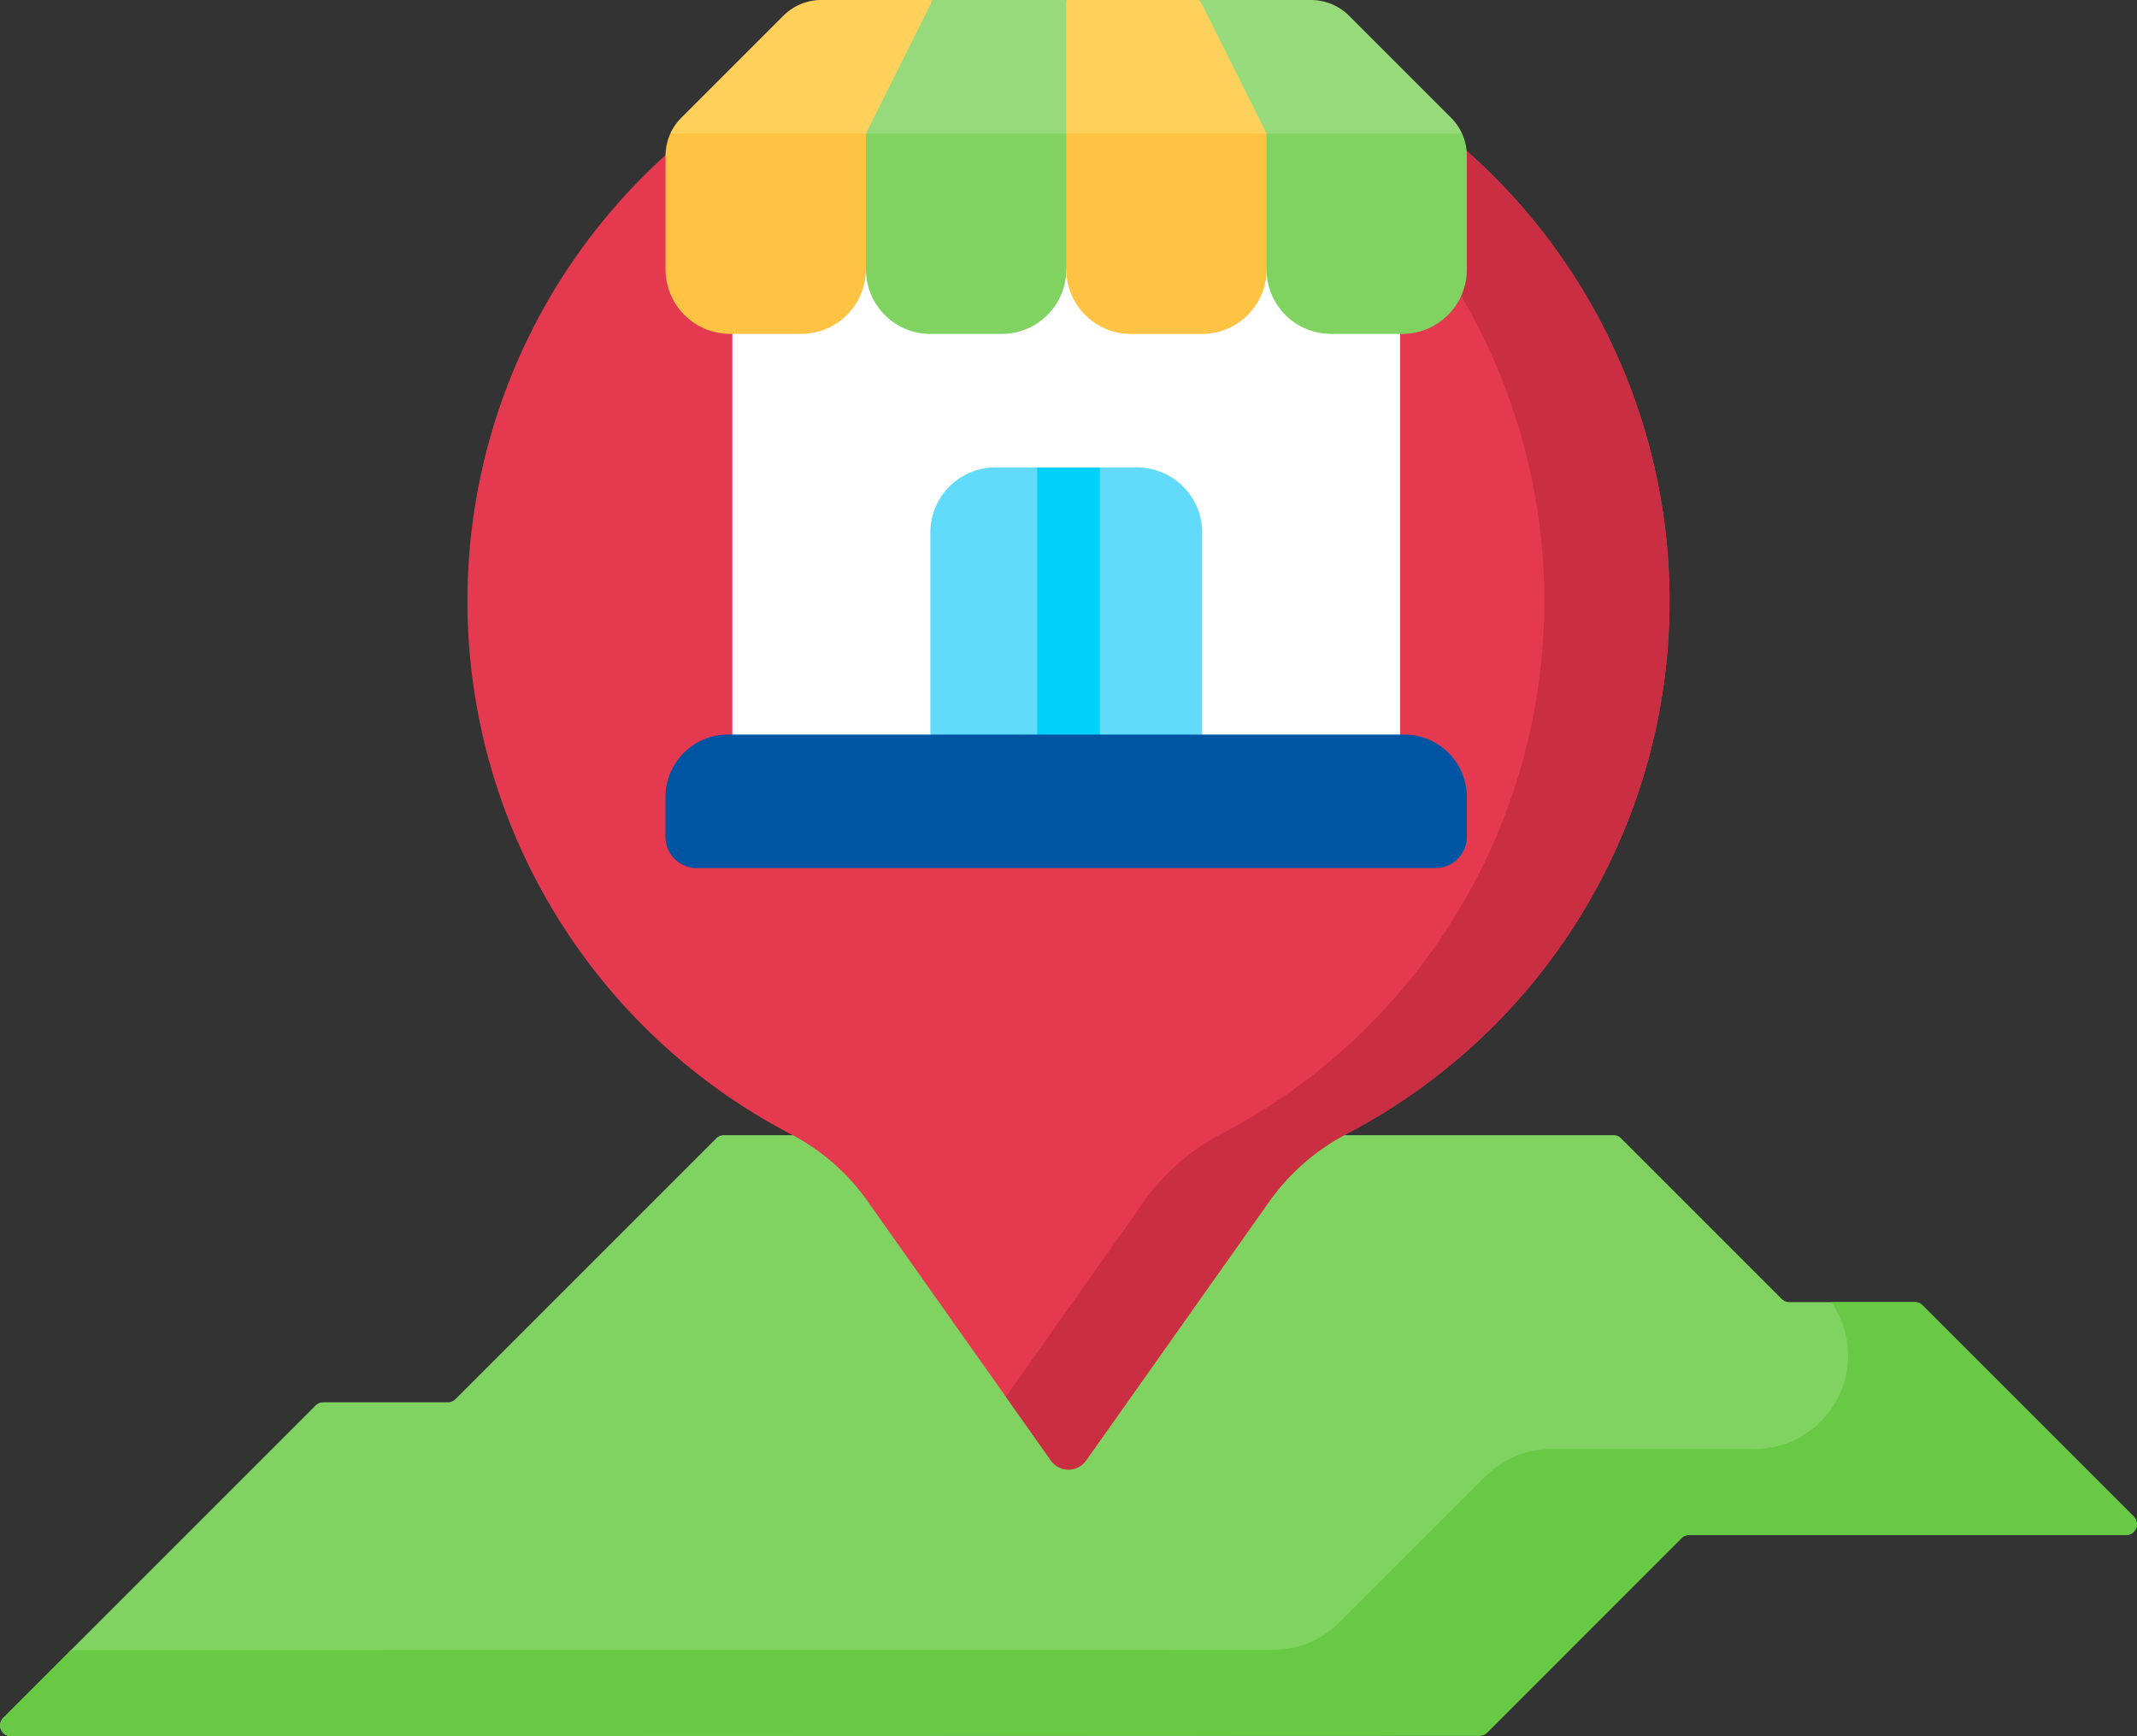 <?xml version="1.0" encoding="utf-8"?>
<svg xmlns="http://www.w3.org/2000/svg" width="116.923" height="95" viewBox="0 0 116.923 95">
  <rect x="0" y="0" width="116.923" height="95" fill="#333333" stroke="none"/>
  <g id="designation" transform="translate(0.001 -47.999)">
    <path id="Path_14672" data-name="Path 14672" d="M.174,351.883,17.266,334.79a.588.588,0,0,1,.416-.172H24.5a.588.588,0,0,0,.416-.172l14.271-14.271A.588.588,0,0,1,39.6,320H88.279a.588.588,0,0,1,.416.172l8.79,8.79a.588.588,0,0,0,.416.172h6.867a.588.588,0,0,1,.416.172l11.566,11.566a.588.588,0,0,1-.416,1H92.42a.588.588,0,0,0-.416.172l-10.64,10.64a.588.588,0,0,1-.416.172L.59,352.887a.588.588,0,0,1-.416-1Z" transform="translate(-0.001 -209.888)" fill="#80d261"/>
    <path id="Path_14673" data-name="Path 14673" d="M116.749,371.74l-11.566-11.566a.588.588,0,0,0-.416-.172H100.2a5.12,5.12,0,0,1-4.205,8.037H84.885a5.115,5.115,0,0,0-3.617,1.5l-7.989,7.989a5.115,5.115,0,0,1-3.615,1.5l-65.786.019-3.7,3.7a.588.588,0,0,0,.416,1l80.359-.023a.588.588,0,0,0,.416-.172L92,372.916a.588.588,0,0,1,.416-.172h23.913a.588.588,0,0,0,.416-1Z" transform="translate(0 -240.752)" fill="#68ca44"/>
    <path id="Path_14674" data-name="Path 14674" d="M177.769,80.885A32.885,32.885,0,1,0,129.7,110.061a11.782,11.782,0,0,1,4.175,3.642l10.048,14.21a1.176,1.176,0,0,0,1.921,0l10.046-14.207a12.006,12.006,0,0,1,4.247-3.681A32.881,32.881,0,0,0,177.769,80.885Z" transform="translate(-86.424 -0.001)" fill="#e53950"/>
    <path id="Path_14675" data-name="Path 14675" d="M244.634,48a33.129,33.129,0,0,0-3.63.176,32.891,32.891,0,0,1,11.824,61.848,12,12,0,0,0-4.247,3.681L241,124.427l2.465,3.486a1.176,1.176,0,0,0,1.921,0l10.046-14.207a12.006,12.006,0,0,1,4.247-3.681A32.889,32.889,0,0,0,244.634,48Z" transform="translate(-185.965 -0.001)" fill="#ca2e43"/>
    <path id="Path_14676" data-name="Path 14676" d="M175.453,112h36.538v29.231H175.453Z" transform="translate(-135.386 -49.385)" fill="#fff"/>
    <path id="Path_14677" data-name="Path 14677" d="M237.771,174.615l-7.433,3.654-7.433-3.654V163.529A3.56,3.56,0,0,1,226.5,160h7.687a3.559,3.559,0,0,1,3.589,3.529v11.086Z" transform="translate(-172.003 -86.424)" fill="#62dbfb"/>
    <path id="Path_14678" data-name="Path 14678" d="M174.961,48h-6.09a2.941,2.941,0,0,0-2.079.861l-5.585,5.585a2.939,2.939,0,0,0-.6.861l7.168,3.654,4.747-3.654Z" transform="translate(-123.933 -0.001)" fill="#ffd15b"/>
    <path id="Path_14679" data-name="Path 14679" d="M222.068,55.308,218.415,48h-7.308l-3.654,7.308,7.308,3.654Z" transform="translate(-160.078 -0.001)" fill="#97da7b"/>
    <path id="Path_14680" data-name="Path 14680" d="M255.453,55.308V48h7.308l7.307,10.962Z" transform="translate(-197.117 -0.001)" fill="#ffd15b"/>
    <path id="Path_14681" data-name="Path 14681" d="M301.206,54.446l-5.585-5.585A2.941,2.941,0,0,0,293.542,48h-6.09l3.654,7.308,3.779,3.654,6.918-3.654A2.942,2.942,0,0,0,301.206,54.446Z" transform="translate(-221.809)" fill="#97da7b"/>
    <path id="Path_14682" data-name="Path 14682" d="M159.716,80a2.941,2.941,0,0,0-.264,1.218v6.214a3.529,3.529,0,0,0,3.529,3.529h3.9a3.529,3.529,0,0,0,3.529-3.529l2.353-3.779L170.414,80Z" transform="translate(-123.039 -24.693)" fill="#ffc344"/>
    <path id="Path_14683" data-name="Path 14683" d="M214.885,90.962h-3.9a3.529,3.529,0,0,1-3.529-3.529V80h10.962l2.279,2.8-2.279,4.636A3.529,3.529,0,0,1,214.885,90.962Z" transform="translate(-160.078 -24.693)" fill="#80d261"/>
    <path id="Path_14684" data-name="Path 14684" d="M262.885,90.962h-3.9a3.529,3.529,0,0,1-3.529-3.529V80h10.962l2.353,2.9-2.353,4.536A3.529,3.529,0,0,1,262.885,90.962Z" transform="translate(-197.116 -24.693)" fill="#ffc344"/>
    <path id="Path_14685" data-name="Path 14685" d="M303.453,80v7.433a3.529,3.529,0,0,0,3.529,3.529h3.9a3.529,3.529,0,0,0,3.529-3.529V81.218A2.937,2.937,0,0,0,314.15,80Z" transform="translate(-234.155 -24.693)" fill="#80d261"/>
    <path id="Path_14686" data-name="Path 14686" d="M250.088,178.269l1.838-.9V160H248.5v17.489Z" transform="translate(-191.752 -86.424)" fill="#01d0fb"/>
    <path id="Path_14687" data-name="Path 14687" d="M199.874,224h-37a3.426,3.426,0,0,0-3.425,3.425v2.169a1.713,1.713,0,0,0,1.713,1.713h40.421a1.713,1.713,0,0,0,1.713-1.713v-2.169A3.426,3.426,0,0,0,199.874,224Z" transform="translate(-123.04 -135.809)" fill="#0055a3"/>
  </g>
</svg>